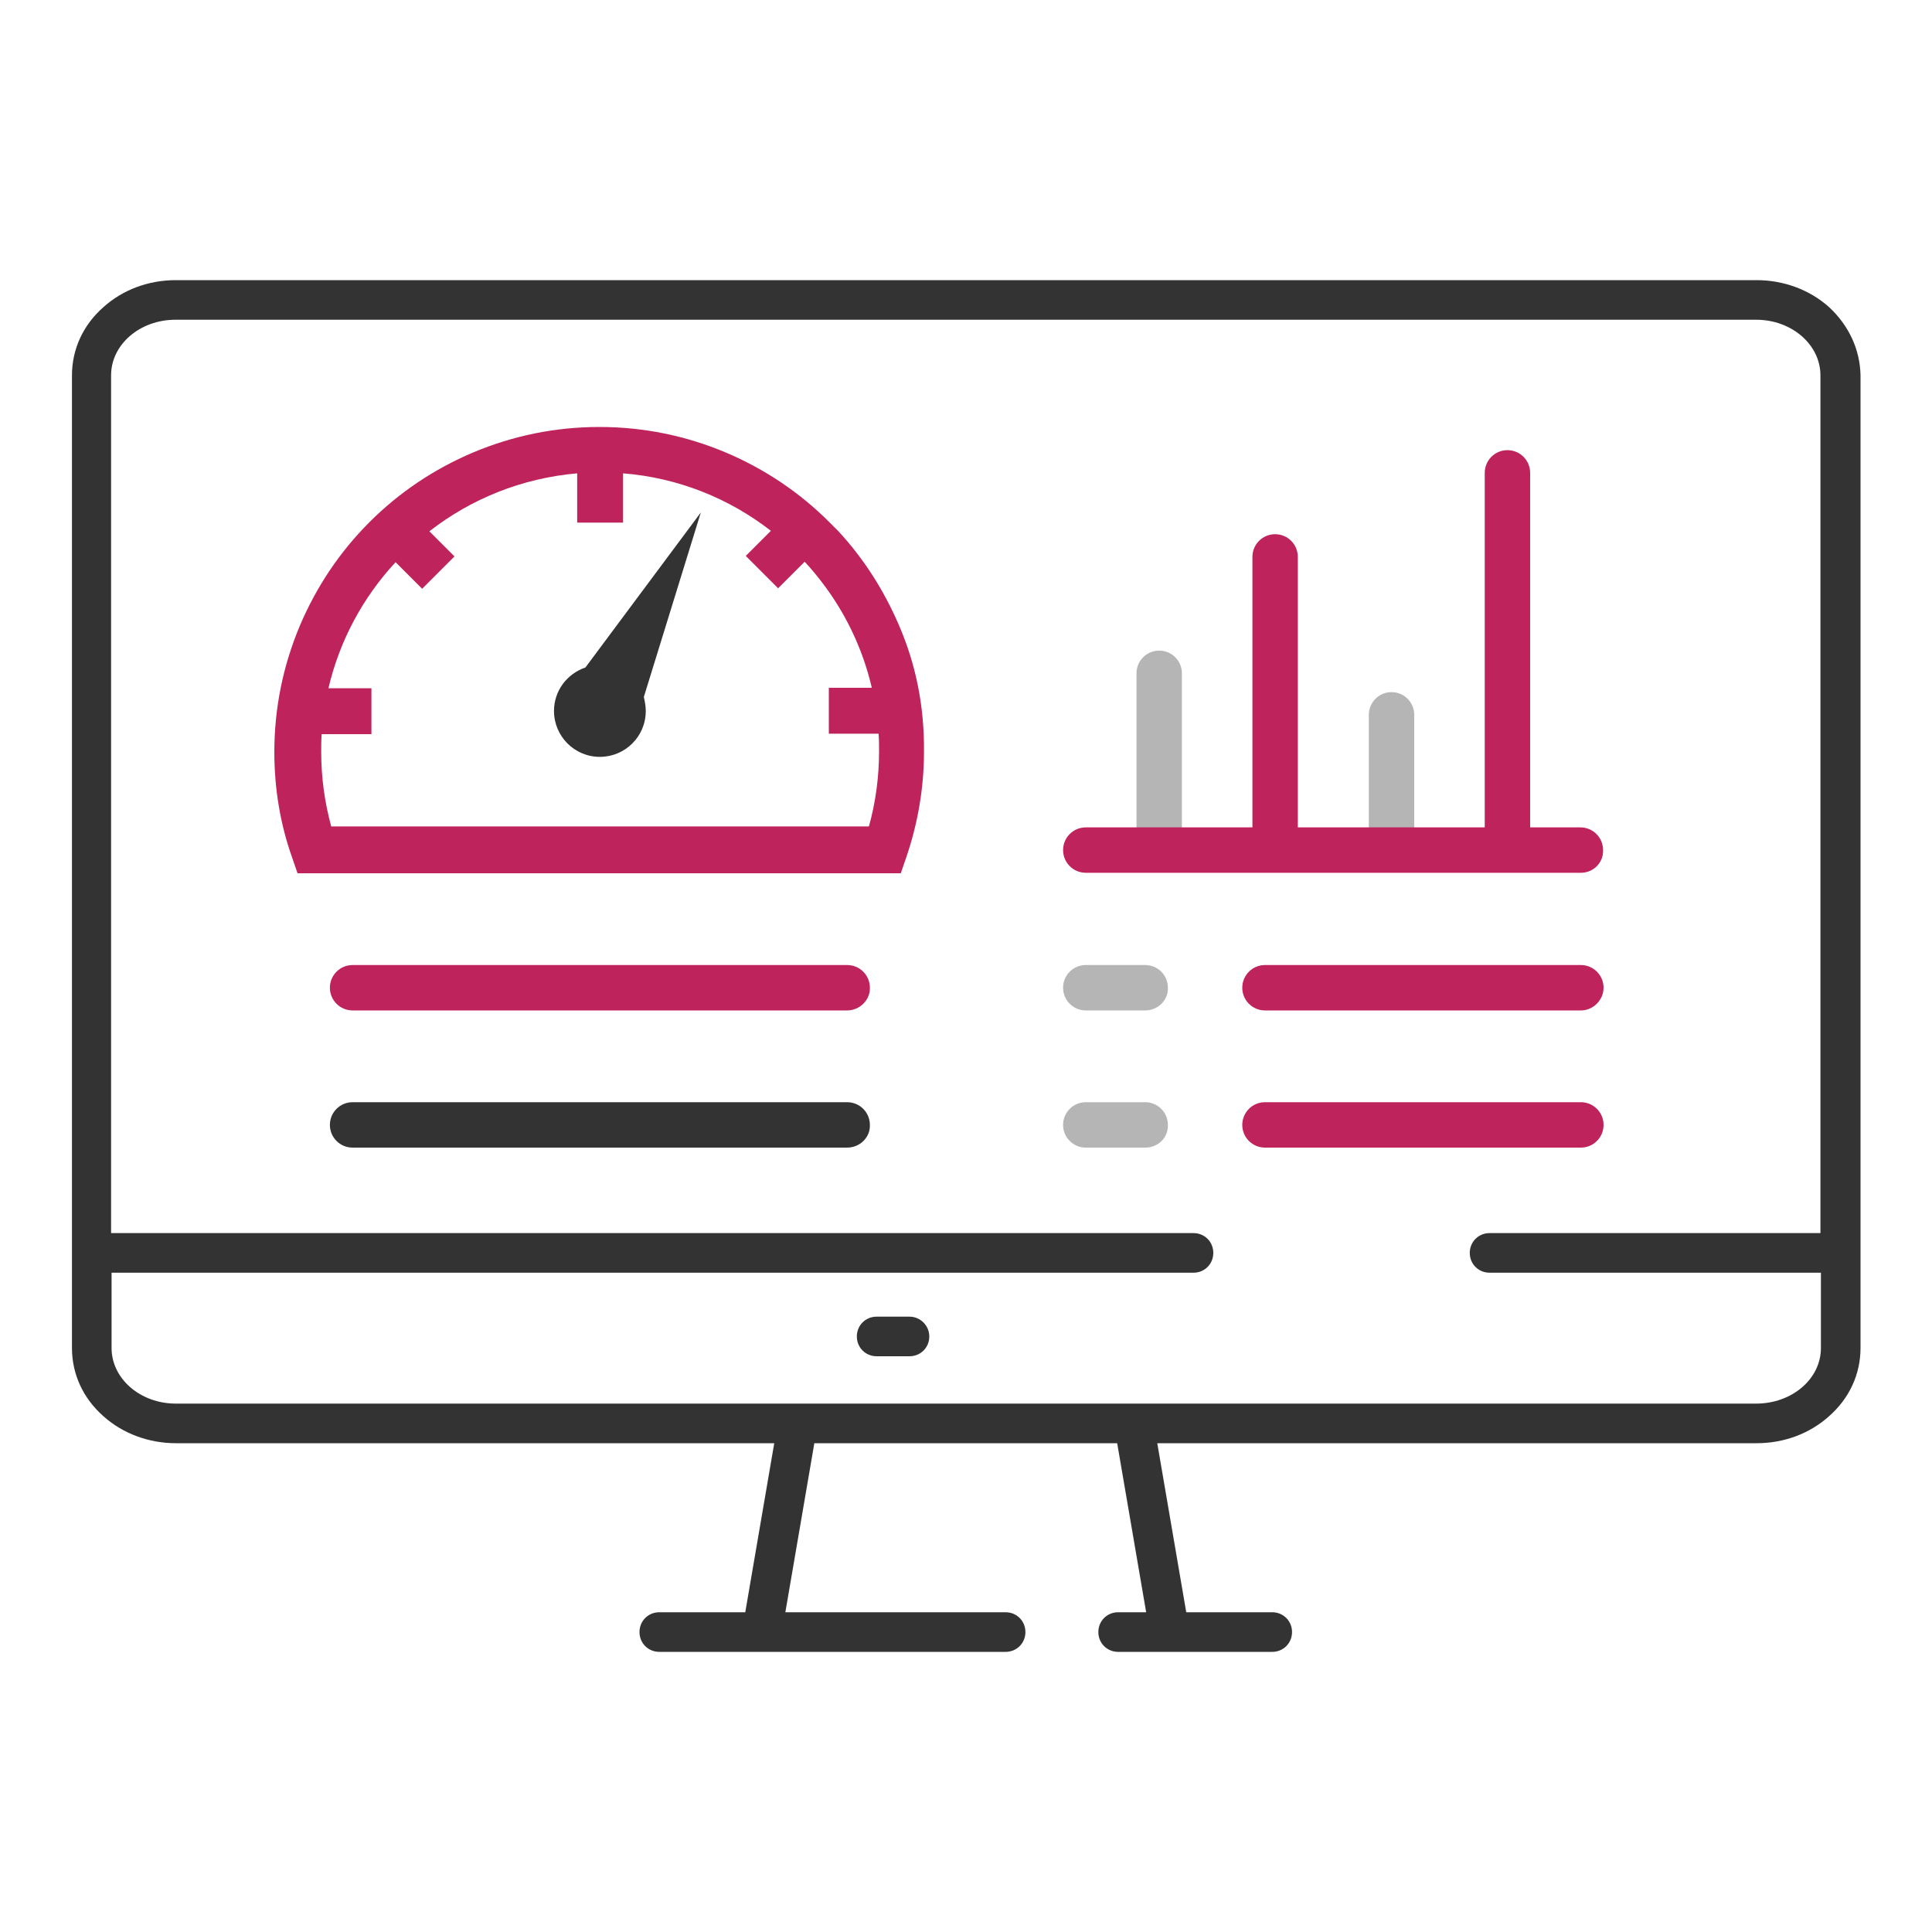 <?xml version="1.0" encoding="utf-8"?>
<!-- Generator: Adobe Illustrator 25.4.1, SVG Export Plug-In . SVG Version: 6.00 Build 0)  -->
<svg version="1.1" id="Layer_1" xmlns="http://www.w3.org/2000/svg" xmlns:xlink="http://www.w3.org/1999/xlink" x="0px" y="0px"
	 viewBox="0 0 400 400" style="enable-background:new 0 0 400 400;" xml:space="preserve">
<style type="text/css">
	.st0{fill:#333333;}
	.st1{fill:#BF235C;}
	.st2{fill:#B5B5B5;}
</style>
<g>
	<path class="st0" d="M378.7,63.6c-4-3.6-9.4-5.6-15-5.6H36.4c-5.7,0-11,2-15,5.6c-4.2,3.7-6.5,8.7-6.5,14.1v201.4
		c0,5.4,2.3,10.4,6.5,14.1c4,3.6,9.4,5.6,15,5.6h123.9l-6,35h-17.8c-2.3,0-4.1,1.8-4.1,4.1s1.8,4.1,4.1,4.1h21.3h44.8h5.6
		c2.3,0,4.1-1.8,4.1-4.1s-1.8-4.1-4.1-4.1h-5.6h-40l6-35h62.7l6,35h-5.8c-2.3,0-4.1,1.8-4.1,4.1s1.8,4.1,4.1,4.1h7.5h3.1h21.3
		c2.3,0,4.1-1.8,4.1-4.1s-1.8-4.1-4.1-4.1h-17.8l-6-35h124.1c5.7,0,11-2,15-5.6c4.2-3.7,6.5-8.7,6.5-14.1V77.7
		C385.1,72.4,382.8,67.4,378.7,63.6z M363.6,290.6H234.7h-69.6H36.4c-7.4,0-13.3-5.2-13.3-11.5v-15.6h224c2.3,0,4.1-1.8,4.1-4.1
		c0-2.3-1.8-4.1-4.1-4.1H23V77.7c0-6.4,6-11.5,13.3-11.5h327.3c7.4,0,13.3,5.2,13.3,11.5v177.6h-68.5c-2.3,0-4.1,1.8-4.1,4.1
		s1.8,4.1,4.1,4.1H377v15.6C377,285.5,371,290.6,363.6,290.6z"/>
	<path class="st0" d="M188.3,272.6h-6.8c-2.3,0-4.1,1.8-4.1,4.1c0,2.3,1.8,4.1,4.1,4.1h6.8c2.3,0,4.1-1.8,4.1-4.1
		C192.4,274.5,190.6,272.6,188.3,272.6z"/>
	<path class="st1" d="M175.4,209.2H73c-2.6,0-4.7-2.1-4.7-4.7l0,0c0-2.6,2.1-4.7,4.7-4.7h102.4c2.6,0,4.7,2.1,4.7,4.7l0,0
		C180.2,207,178,209.2,175.4,209.2z"/>
	<path class="st2" d="M288.1,176L288.1,176c-2.6,0-4.7-2.1-4.7-4.7V148c0-2.6,2.1-4.7,4.7-4.7l0,0c2.6,0,4.7,2.1,4.7,4.7v23.2
		C292.8,173.8,290.7,176,288.1,176z"/>
	<path class="st2" d="M240,176L240,176c-2.6,0-4.7-2.1-4.7-4.7v-31.9c0-2.6,2.1-4.7,4.7-4.7l0,0c2.6,0,4.7,2.1,4.7,4.7v31.9
		C244.7,173.8,242.6,176,240,176z"/>
	<path class="st1" d="M327.3,180.7H224.8c-2.6,0-4.7-2.1-4.7-4.7l0,0c0-2.6,2.1-4.7,4.7-4.7h102.4c2.6,0,4.7,2.1,4.7,4.7l0,0
		C332,178.6,329.9,180.7,327.3,180.7z"/>
	<path class="st2" d="M237.1,209.2h-12.3c-2.6,0-4.7-2.1-4.7-4.7l0,0c0-2.6,2.1-4.7,4.7-4.7h12.3c2.6,0,4.7,2.1,4.7,4.7l0,0
		C241.9,207,239.8,209.2,237.1,209.2z"/>
	<path class="st2" d="M237.1,237.6h-12.3c-2.6,0-4.7-2.1-4.7-4.7l0,0c0-2.6,2.1-4.7,4.7-4.7h12.3c2.6,0,4.7,2.1,4.7,4.7l0,0
		C241.9,235.5,239.8,237.6,237.1,237.6z"/>
	<path class="st1" d="M327.3,209.2h-65.4c-2.6,0-4.7-2.1-4.7-4.7l0,0c0-2.6,2.1-4.7,4.7-4.7h65.4c2.6,0,4.7,2.1,4.7,4.7l0,0
		C332,207,329.9,209.2,327.3,209.2z"/>
	<path class="st1" d="M327.3,237.6h-65.4c-2.6,0-4.7-2.1-4.7-4.7l0,0c0-2.6,2.1-4.7,4.7-4.7h65.4c2.6,0,4.7,2.1,4.7,4.7l0,0
		C332,235.5,329.9,237.6,327.3,237.6z"/>
	<path class="st1" d="M264,176L264,176c-2.6,0-4.7-2.1-4.7-4.7v-56c0-2.6,2.1-4.7,4.7-4.7l0,0c2.6,0,4.7,2.1,4.7,4.7v56
		C268.8,173.8,266.6,176,264,176z"/>
	<path class="st1" d="M312.1,176L312.1,176c-2.6,0-4.7-2.1-4.7-4.7V97.9c0-2.6,2.1-4.7,4.7-4.7h0c2.6,0,4.7,2.1,4.7,4.7v73.4
		C316.8,173.8,314.7,176,312.1,176z"/>
	<path class="st0" d="M175.4,237.6H73c-2.6,0-4.7-2.1-4.7-4.7l0,0c0-2.6,2.1-4.7,4.7-4.7h102.4c2.6,0,4.7,2.1,4.7,4.7l0,0
		C180.2,235.5,178,237.6,175.4,237.6z"/>
	<path class="st1" d="M186.1,129.4c-3.1-7.2-7.3-13.8-12.6-19.5c-0.6-0.6-1.2-1.2-1.8-1.8c-6.2-6.2-13.4-11-21.4-14.4
		c-8.3-3.5-17.1-5.3-26.2-5.3c-9.1,0-17.9,1.8-26.2,5.3c-8,3.4-15.2,8.2-21.4,14.4c-6.2,6.2-11,13.4-14.4,21.4
		c-3.5,8.3-5.3,17.1-5.3,26.2c0,7.5,1.2,14.9,3.7,21.9l1.1,3.2h124.9l1.1-3.2c2.4-7,3.7-14.4,3.7-21.9
		C191.4,146.5,189.7,137.7,186.1,129.4z M68.6,171.2c-1.4-5.1-2.1-10.3-2.1-15.6c0-1.2,0-2.4,0.1-3.6h10.3v-9.5H68
		c2.3-9.9,7.2-18.9,13.9-26.1l3.6,3.6l1.9,1.9l6.7-6.7l-1.6-1.6l-3.6-3.6C97.5,103.3,108,99,119.5,98v10.2h9.5V98
		c11.4,0.9,22,5.2,30.6,11.9l-0.6,0.6l-4.6,4.6l3.6,3.6h0l3.1,3.1l5.5-5.5c1.2,1.3,2.3,2.6,3.3,3.9c5,6.4,8.7,14,10.6,22.2h-8.9v9.5
		h10.3c0.1,1.2,0.1,2.4,0.1,3.6c0,0,0,0,0,0c0,5.3-0.7,10.6-2.1,15.6H68.6z"/>
	<path class="st0" d="M121.2,138.2c-3.8,1.3-6.5,4.8-6.5,9c0,5.2,4.2,9.5,9.5,9.5c5.2,0,9.5-4.2,9.5-9.5c0-1-0.2-2-0.4-2.9
		l11.8-38.2L121.2,138.2z"/>
</g>
</svg>
